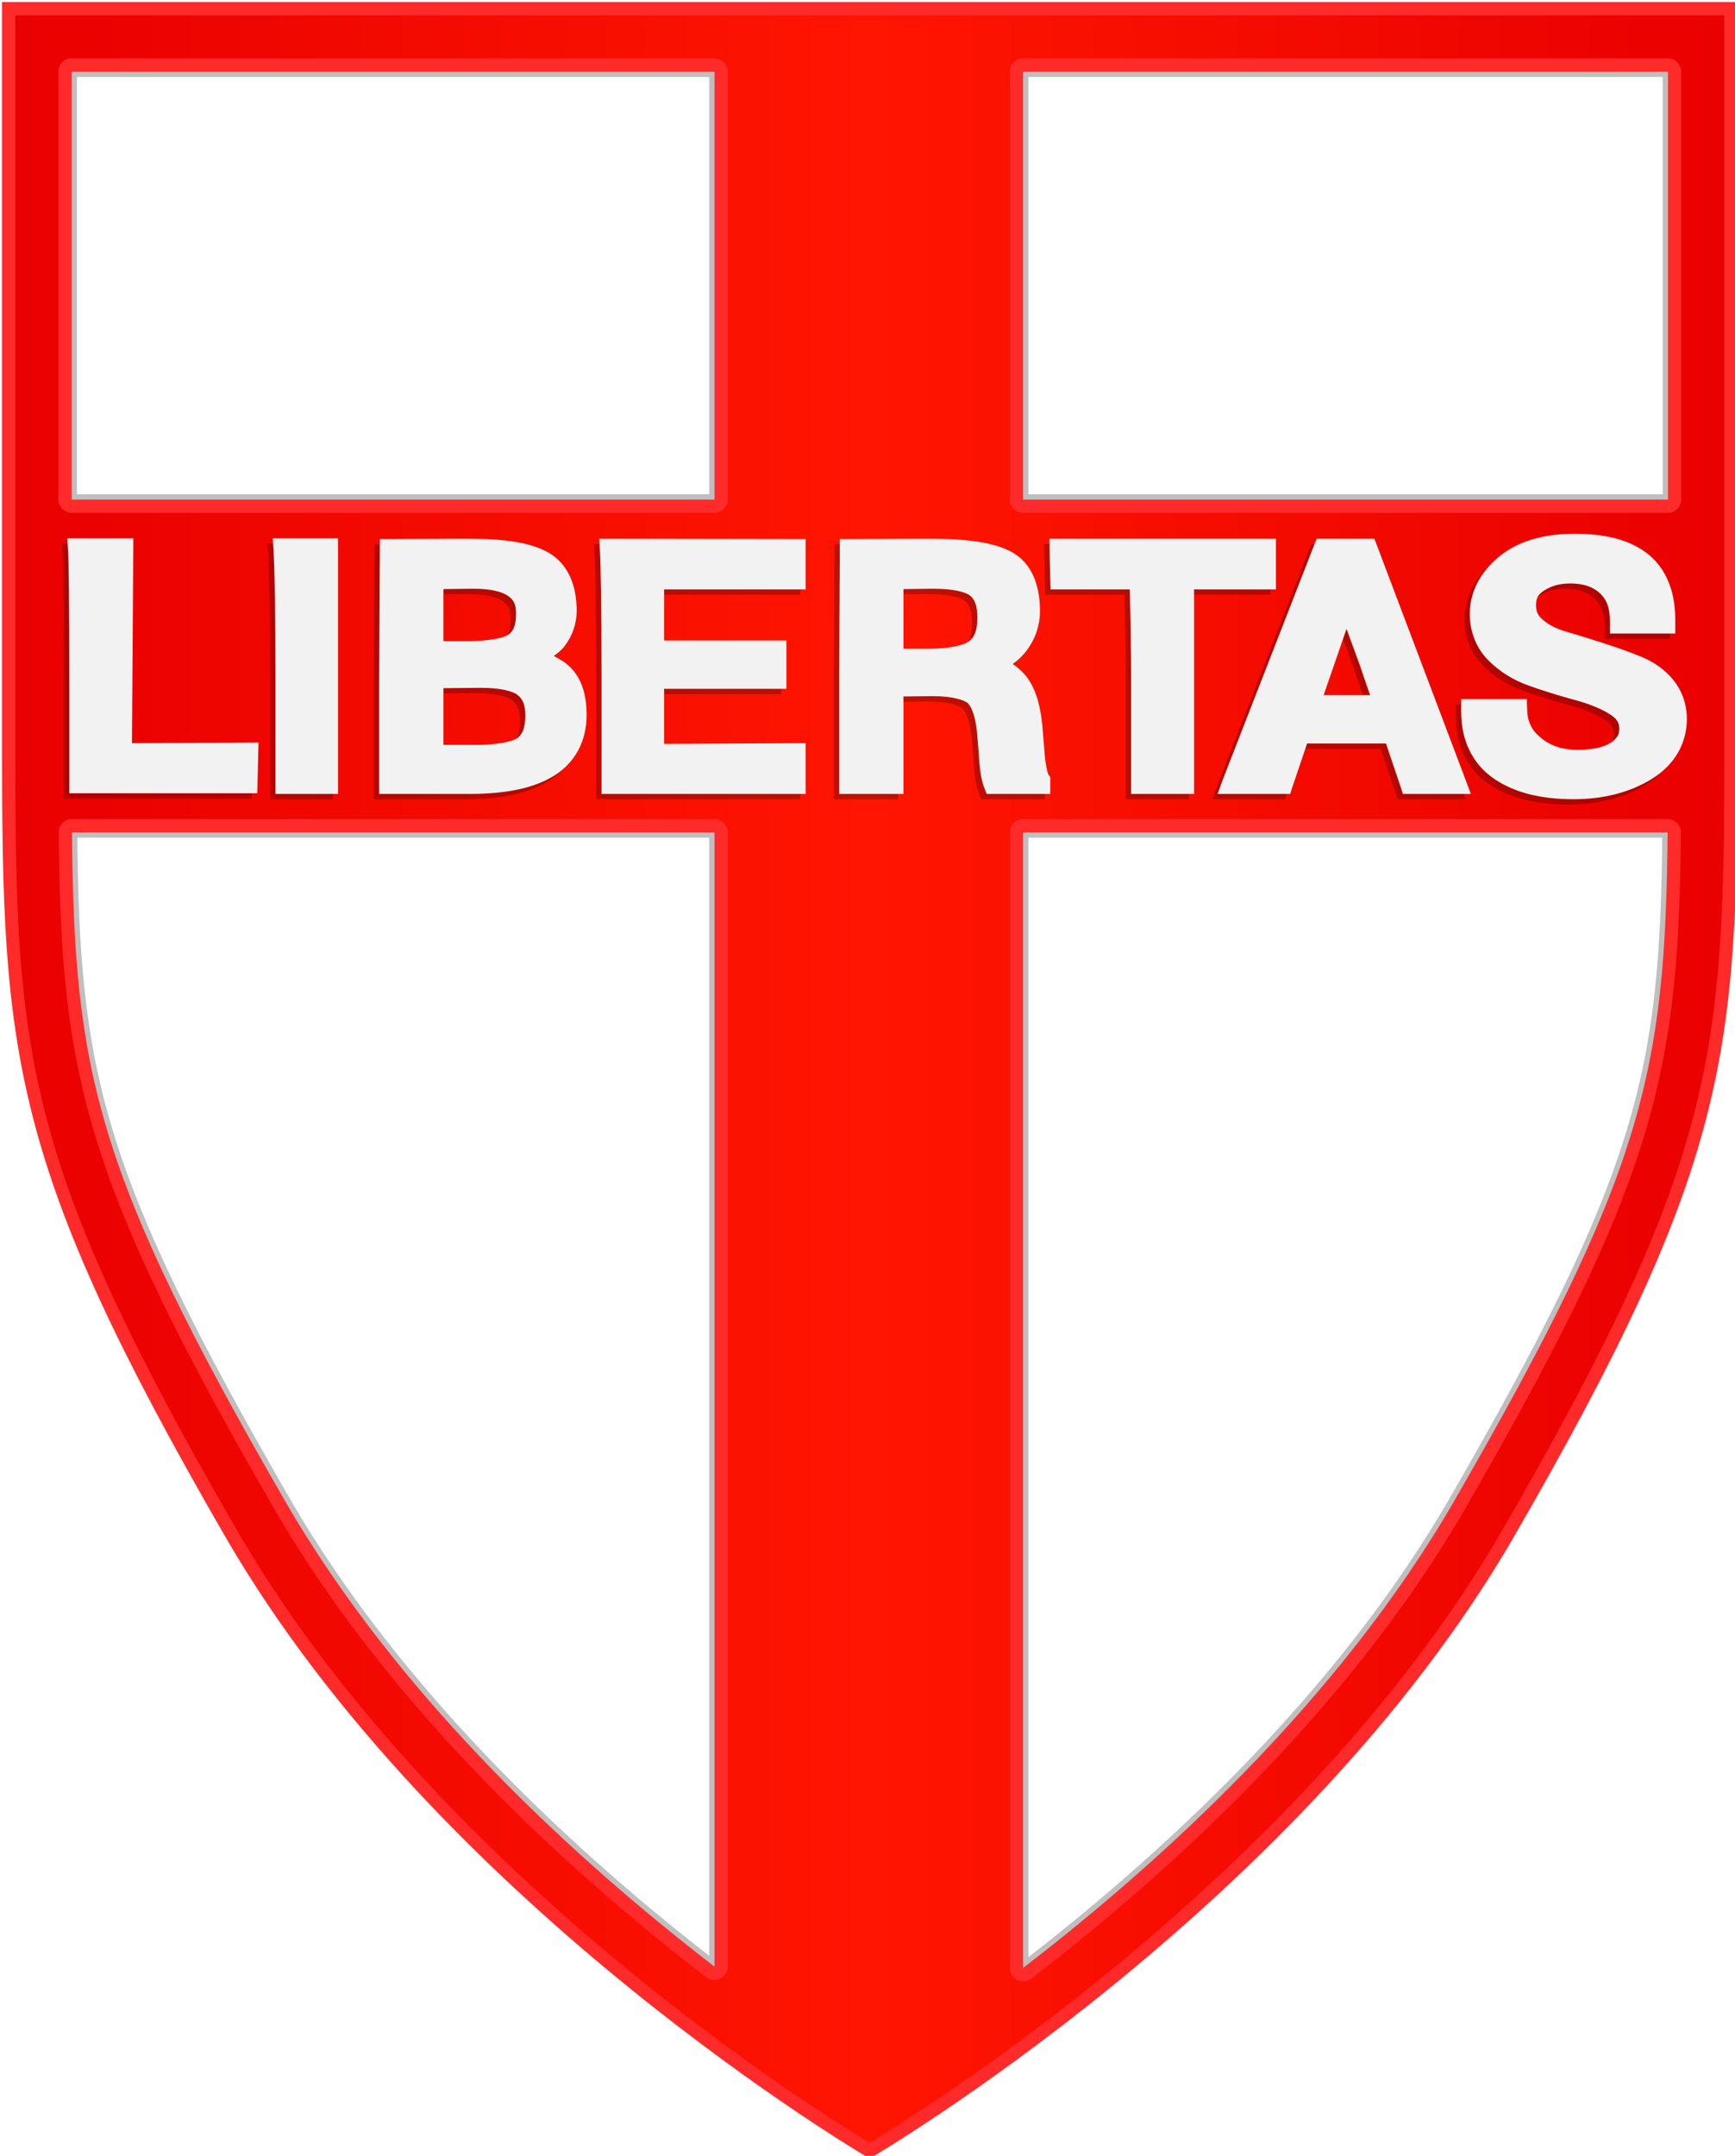 <?xml version="1.0" encoding="utf-8"?>
<svg xmlns="http://www.w3.org/2000/svg" height="300" id="svg2" version="1.1" width="241.485">
  <defs id="defs4">
    <linearGradient id="linearGradient4272">
      <stop id="stop4274" offset="0" style="stop-color:#f2f2f2;stop-opacity:1;"/>
      <stop id="stop4280" offset="1" style="stop-color:#e1e1e1;stop-opacity:1;"/>
    </linearGradient>
    <linearGradient id="linearGradient4149">
      <stop id="stop4151" offset="0" style="stop-color:#ffffff;stop-opacity:1;"/>
      <stop id="stop4159" offset="0.5" style="stop-color:#d6d6d6;stop-opacity:1;"/>
      <stop id="stop4153" offset="1" style="stop-color:#a6a6a6;stop-opacity:1;"/>
    </linearGradient>
    <linearGradient id="linearGradient4125">
      <stop id="stop4127" offset="0" style="stop-color:#ff7f7f;stop-opacity:1;"/>
      <stop id="stop4203" offset="0.5" style="stop-color:#ff1500;stop-opacity:1;"/>
      <stop id="stop4129" offset="1" style="stop-color:#e01500;stop-opacity:1;"/>
    </linearGradient>
    <linearGradient id="linearGradient4009">
      <stop id="stop4011" offset="0" style="stop-color:#0055d4;stop-opacity:1;"/>
      <stop id="stop4013" offset="1" style="stop-color:#0044aa;stop-opacity:1;"/>
    </linearGradient>
    <linearGradient id="linearGradient4150">
      <stop id="stop4162" offset="0" style="stop-color:#e90000;stop-opacity:1;"/>
      <stop id="stop4158" offset="0.5" style="stop-color:#ff1500;stop-opacity:1;"/>
      <stop id="stop4164" offset="1" style="stop-color:#e90000;stop-opacity:1;"/>
    </linearGradient>
    <filter color-interpolation-filters="sRGB" id="filter4187">
      <feGaussianBlur id="feGaussianBlur4189" stdDeviation="1.647"/>
    </filter>
    <filter color-interpolation-filters="sRGB" id="filter4272">
      <feGaussianBlur id="feGaussianBlur4274" stdDeviation="0.444"/>
    </filter>
    <linearGradient gradientUnits="userSpaceOnUse" href="#linearGradient4150" id="linearGradient4297" x1="648" x2="809.156" y1="753.625" y2="753.625"/>
    <radialGradient cx="1435.41" cy="973.562" fx="1435.41" fy="973.562" gradientTransform="matrix(1.536,0,0,1.814,-769.161,-792.176)" gradientUnits="userSpaceOnUse" href="#linearGradient4150-8" id="radialGradient3913-8" r="127.021"/>
    <linearGradient id="linearGradient4150-8">
      <stop id="stop4162-2" offset="0" style="stop-color:#e90000;stop-opacity:1;"/>
      <stop id="stop4158-7" offset="0.5" style="stop-color:#ff1500;stop-opacity:1;"/>
      <stop id="stop4164-7" offset="1" style="stop-color:#e90000;stop-opacity:1;"/>
    </linearGradient>
    <filter color-interpolation-filters="sRGB" id="filter3950">
      <feGaussianBlur id="feGaussianBlur3952" stdDeviation="1.001"/>
    </filter>
  </defs>
  
  
  <g id="layer1" transform="translate(-819.607,-778.263)">
    <g id="g4287" transform="matrix(1.476,0,0,1.476,-134.712,-183.941)">
      <path d="m 649.594,654.938 0,67.281 c 0,29.138 0.505,38.183 20.625,73.031 18.594,32.205 54.349,54.334 58.344,56.75 3.995,-2.416 39.75,-24.545 58.344,-56.75 20.12,-34.849 20.656,-43.896 20.656,-73.031 l 0,-67.281 -79,0 -78.969,0 z" id="path4160" style="fill:#ffffff;fill-opacity:1;stroke:none"/>
      <path d="m 653.312,658.656 0,40.344 60.625,0 0,-40.344 -60.625,0 z m 89.719,0 0,40.344 60.812,0 0,-40.344 -60.812,0 z m -89.688,71.719 c 0.21,22.613 2.148,31.948 20.094,63.031 10.899,18.878 27.88,34.195 40.5,43.906 l 0,-106.938 -60.594,0 z m 89.688,0 0,107.062 c 12.635,-9.705 29.711,-25.074 40.656,-44.031 17.947,-31.086 19.91,-40.421 20.125,-63.031 l -60.781,0 z" id="path4166" style="opacity:0.5;fill:none;stroke:#000000;filter:url(#filter4187)"/>
      <path d="m 646.75,652.094 0,70.125 c 0,29.188 0.776,39.439 21,74.469 20.224,35.03 60.812,58.719 60.812,58.719 0,0 40.588,-23.689 60.812,-58.719 20.224,-35.03 21.031,-45.28 21.031,-74.469 l 0,-70.125 -81.844,0 -81.812,0 z m 6.562,6.562 60.625,0 0,40.344 -60.625,0 0,-40.344 z m 89.719,0 60.812,0 0,40.344 -60.812,0 0,-40.344 z m -89.688,71.719 60.594,0 0,106.938 c -12.62,-9.712 -29.601,-25.028 -40.5,-43.906 C 655.491,762.323 653.554,752.988 653.344,730.375 z m 89.688,0 60.781,0 c -0.215,22.61 -2.178,31.945 -20.125,63.031 -10.945,18.957 -28.021,34.326 -40.656,44.031 l 0,-107.062 z" id="path4113" style="fill:#ff2a2a;fill-opacity:1;stroke:none"/>
      <path d="m 648,653.344 0,68.875 c 0,29.166 0.666,38.894 20.844,73.844 19.506,33.786 57.876,56.752 59.719,57.844 1.843,-1.092 40.212,-24.058 59.719,-57.844 20.178,-34.95 20.875,-44.679 20.875,-73.844 l 0,-68.875 -80.594,0 -80.562,0 z m 5.094,4.062 a 1.263,1.263 0 0 1 0.219,0 l 60.625,0 a 1.263,1.263 0 0 1 1.25,1.25 l 0,40.344 a 1.263,1.263 0 0 1 -1.25,1.25 l -60.625,0 a 1.263,1.263 0 0 1 -1.25,-1.25 l 0,-40.344 a 1.263,1.263 0 0 1 1.031,-1.25 z m 89.719,0 a 1.263,1.263 0 0 1 0.219,0 l 60.812,0 a 1.263,1.263 0 0 1 1.25,1.25 l 0,40.344 a 1.263,1.263 0 0 1 -1.25,1.25 l -60.812,0 a 1.263,1.263 0 0 1 -1.25,-1.25 l 0,-40.344 a 1.263,1.263 0 0 1 1.031,-1.25 z M 653.125,729.125 a 1.263,1.263 0 0 1 0.219,0 l 60.594,0 a 1.263,1.263 0 0 1 1.25,1.25 l 0,106.938 a 1.263,1.263 0 0 1 -2.031,1 c -12.694,-9.769 -29.777,-25.167 -40.812,-44.281 -17.981,-31.144 -20.04,-40.975 -20.25,-63.656 a 1.263,1.263 0 0 1 1.031,-1.25 z m 89.688,0 a 1.263,1.263 0 0 1 0.219,0 l 60.781,0 a 1.263,1.263 0 0 1 1.25,1.25 c -0.215,22.68 -2.299,32.51 -20.281,63.656 -11.082,19.194 -28.259,34.644 -40.969,44.406 a 1.263,1.263 0 0 1 -2.031,-1 l 0,-107.062 a 1.263,1.263 0 0 1 1.031,-1.25 z" id="path4193" style="fill:url(#linearGradient4297);fill-opacity:1;stroke:none"/>
      <g id="g4268" style="opacity:0.25;fill:#000000;stroke:#f2f2f2;filter:url(#filter4272)" transform="translate(-0.5,0.5)">
        <path d="m 795.062,702.219 c -3.021,2e-5 -5.454,0.731 -7.219,2.219 -1.704,1.438 -2.688,3.276 -2.688,5.344 -10e-6,1.706 0.631,3.262 1.781,4.406 1.077,1.071 2.351,1.85 3.844,2.375 1.391,0.489 2.8,0.934 4.219,1.312 1.325,0.353 2.423,0.787 3.281,1.312 0.768,0.47 0.969,0.845 0.969,1.438 -10e-6,0.493 -0.148,0.839 -0.781,1.281 -0.567,0.396 -1.633,0.688 -3.156,0.688 -1.419,10e-6 -2.49,-0.365 -3.406,-1.094 -0.896,-0.712 -1.309,-1.523 -1.344,-2.719 l -0.031,-0.969 -0.969,0 -4.219,0 -1,0 0,1 0,0.219 c 0,2.645 1.042,4.837 3,6.219 1.927,1.36 4.467,2 7.594,2 2.8,0 5.3,-0.628 7.375,-1.906 2.117,-1.304 3.312,-3.31 3.312,-5.656 -2e-5,-1.391 -0.448,-2.666 -1.281,-3.688 -0.803,-0.984 -1.841,-1.706 -3.031,-2.188 -1.081,-0.437 -2.226,-0.854 -3.469,-1.25 -1.229,-0.391 -2.369,-0.762 -3.438,-1.062 -0.939,-0.264 -1.714,-0.63 -2.312,-1.125 -0.537,-0.445 -0.688,-0.822 -0.688,-1.406 0,-0.684 0.168,-1.015 0.781,-1.406 0.676,-0.431 1.459,-0.656 2.438,-0.656 1.259,2e-5 2.121,0.312 2.781,0.906 0.633,0.57 0.969,1.363 0.969,2.688 l 0,0.125 0,1 1,0 4.156,0 1,0 0,-1 0,-0.219 c -2e-5,-0.036 -2e-5,-0.088 0,-0.125 -10e-6,-2.552 -0.807,-4.677 -2.469,-6.062 -1.661,-1.386 -4.038,-2 -7,-2 z m -142.156,0.438 0.062,1.062 c 0.076,1.141 0.125,5.222 0.125,12.188 l 0,9.781 0,1 1,0 15.75,0 0.969,0 0.031,-0.969 0.062,-2.781 0.031,-1.031 -1.031,0 -10.906,0.062 0.125,-18.312 0,-1 -1,0 -4.156,0 -1.062,0 z m 19.375,0 0.062,1.062 c 0.123,2.056 0.188,6.122 0.188,12.344 l 0,9.688 0,1 1,0 3.906,0 1,0 0,-1 0,-22.094 0,-1 -1,0 -4.094,0 -1.062,0 z m 17.875,0.031 -6.781,0.031 -1,0 0,1 c 0,0.582 -0.01,2.583 -0.031,5.938 -0.021,3.356 -0.031,5.472 -0.031,6.406 l 0,9.688 0,1 1,0 7.531,0 c 3.456,0 6.138,-0.546 8.062,-1.781 1.924,-1.235 2.969,-3.25 2.969,-5.656 -2e-5,-1.826 -0.434,-3.387 -1.5,-4.469 -0.457,-0.464 -1.018,-0.807 -1.594,-1.094 0.347,-0.267 0.69,-0.519 0.969,-0.875 0.775,-0.989 1.187,-2.165 1.188,-3.375 -10e-6,-2.428 -0.825,-4.37 -2.5,-5.406 -1.672,-1.034 -4.204,-1.406 -7.781,-1.406 l -0.5,0 z m 12.906,0 0.062,1.062 c 0.077,1.155 0.156,5.293 0.156,12.219 l 0,9.781 0,1 1,0 17.25,0 1,0 0,-1 0,-2.781 0,-1 -1,0 -12.344,0.062 0,-5.188 10.531,0 1,0 0,-1 0,-2.562 0,-1 -1,0 -10.531,0 0,-4.812 12.344,0 1,0 0,-1 0,-2.75 0,-1 -1,0 -17.406,-0.031 -1.062,0 z m 30.469,0 -6.781,0.031 -1,0 0,1 c 0,0.582 -0.01,2.583 -0.031,5.938 -0.021,3.356 -0.031,5.472 -0.031,6.406 l 0,9.688 0,1 1,0 4.062,0 1,0 0,-1 0,-8.188 2.656,-0.031 0.125,0 c 1.914,10e-6 3.024,0.393 3.312,0.688 0.358,0.366 0.756,1.382 0.875,3.094 l 0,0.031 0.125,1.469 c 8.1e-4,0.014 -8.1e-4,0.018 0,0.031 0.086,1.462 0.205,2.472 0.5,3.25 l 0.25,0.656 0.688,0 4.312,0 1,0 0,-1 0,-0.281 0,-0.312 -0.188,-0.25 c -0.041,-0.061 -0.294,-0.95 -0.375,-2.375 l 0,-0.031 -0.125,-1.469 c -7.1e-4,-0.011 7.3e-4,-0.02 0,-0.031 -0.135,-2.121 -0.536,-3.763 -1.312,-4.969 -0.396,-0.616 -0.933,-1.113 -1.531,-1.531 0.492,-0.35 0.933,-0.776 1.312,-1.281 0.819,-1.092 1.25,-2.376 1.25,-3.719 -2e-5,-2.492 -0.816,-4.499 -2.562,-5.5 -1.71,-0.98 -4.293,-1.312 -7.906,-1.312 l -0.625,0 z m 11.969,0 0.031,1.031 0.062,2.781 0.031,0.969 0.969,0 6.5,0 c 0.068,2.796 0.125,5.612 0.125,8.5 l 0,9.781 0,1 1,0 3.438,0 0.5,0 1,0 0,-1 0,-18.281 6.719,0 1,0 0,-1 0,-2.781 0,-1 -1,0 -19.344,0 -1.031,0 z m 25.219,0 -0.25,0.625 -8.594,22.062 -0.5,1.375 1.438,0 4.688,0 0.719,0 0.219,-0.688 1.375,-4.062 7.438,0 1.375,4.062 0.219,0.688 0.719,0 4.25,0 1.438,0 -0.5,-1.344 -8.344,-22.062 -0.25,-0.656 -0.688,0 -4.062,0 -0.688,0 z m -79.938,4.719 0.031,0 0.469,0 c 1.531,10e-6 2.587,0.27 3.156,0.656 0.57,0.386 0.781,0.821 0.781,1.688 -2e-5,1.175 -0.289,1.693 -0.75,2 -0.43,0.286 -1.763,0.594 -3.875,0.594 l -2.219,0 0,-4.906 2.406,-0.031 z m 43.375,0 0.031,0 0.469,0 c 1.758,2e-5 2.91,0.296 3.344,0.625 0.454,0.344 0.719,0.941 0.719,2.094 -2e-5,1.259 -0.286,1.88 -0.812,2.25 -0.521,0.366 -1.838,0.688 -3.812,0.688 l -2.344,0 0,-5.625 2.406,-0.031 z m 39.375,3.781 1.375,3.75 0,0.031 0.844,2.469 -4.375,0 0.594,-1.719 1.562,-4.531 z m -81.875,5.562 0.312,0 c 1.798,10e-6 2.945,0.32 3.375,0.656 0.496,0.388 0.75,0.912 0.75,1.938 -10e-6,1.222 -0.296,1.828 -0.781,2.156 -0.476,0.322 -1.836,0.625 -3.906,0.625 l -3.031,0 0,-5.344 3.281,-0.031 z" id="path4270" style="font-size:30.567px;font-style:normal;font-variant:normal;font-weight:normal;font-stretch:normal;text-indent:0;text-align:start;text-decoration:none;line-height:125%;letter-spacing:0.553px;word-spacing:0px;text-transform:none;direction:ltr;block-progression:tb;writing-mode:lr-tb;text-anchor:start;baseline-shift:baseline;color:#000000;fill:#000000;fill-opacity:1;stroke:none;stroke-width:1.986;marker:none;visibility:visible;display:inline;overflow:visible;enable-background:accumulate;font-family:Zikketica;-inkscape-font-specification:Zikketica"/>
      </g>
      <g id="g4221" style="fill:#f2f2f2;stroke:#f2f2f2">
        <path d="m 795.062,702.219 c -3.021,2e-5 -5.454,0.731 -7.219,2.219 -1.704,1.438 -2.688,3.276 -2.688,5.344 -10e-6,1.706 0.631,3.262 1.781,4.406 1.077,1.071 2.351,1.85 3.844,2.375 1.391,0.489 2.8,0.934 4.219,1.312 1.325,0.353 2.423,0.787 3.281,1.312 0.768,0.47 0.969,0.845 0.969,1.438 -10e-6,0.493 -0.148,0.839 -0.781,1.281 -0.567,0.396 -1.633,0.688 -3.156,0.688 -1.419,10e-6 -2.49,-0.365 -3.406,-1.094 -0.896,-0.712 -1.309,-1.523 -1.344,-2.719 l -0.031,-0.969 -0.969,0 -4.219,0 -1,0 0,1 0,0.219 c 0,2.645 1.042,4.837 3,6.219 1.927,1.36 4.467,2 7.594,2 2.8,0 5.3,-0.628 7.375,-1.906 2.117,-1.304 3.312,-3.31 3.312,-5.656 -2e-5,-1.391 -0.448,-2.666 -1.281,-3.688 -0.803,-0.984 -1.841,-1.706 -3.031,-2.188 -1.081,-0.437 -2.226,-0.854 -3.469,-1.25 -1.229,-0.391 -2.369,-0.762 -3.438,-1.062 -0.939,-0.264 -1.714,-0.63 -2.312,-1.125 -0.537,-0.445 -0.688,-0.822 -0.688,-1.406 0,-0.684 0.168,-1.015 0.781,-1.406 0.676,-0.431 1.459,-0.656 2.438,-0.656 1.259,2e-5 2.121,0.312 2.781,0.906 0.633,0.57 0.969,1.363 0.969,2.688 l 0,0.125 0,1 1,0 4.156,0 1,0 0,-1 0,-0.219 c -2e-5,-0.036 -2e-5,-0.088 0,-0.125 -10e-6,-2.552 -0.807,-4.677 -2.469,-6.062 -1.661,-1.386 -4.038,-2 -7,-2 z m -142.156,0.438 0.062,1.062 c 0.076,1.141 0.125,5.222 0.125,12.188 l 0,9.781 0,1 1,0 15.75,0 0.969,0 0.031,-0.969 0.062,-2.781 0.031,-1.031 -1.031,0 -10.906,0.062 0.125,-18.312 0,-1 -1,0 -4.156,0 -1.062,0 z m 19.375,0 0.062,1.062 c 0.123,2.056 0.188,6.122 0.188,12.344 l 0,9.688 0,1 1,0 3.906,0 1,0 0,-1 0,-22.094 0,-1 -1,0 -4.094,0 -1.062,0 z m 17.875,0.031 -6.781,0.031 -1,0 0,1 c 0,0.582 -0.01,2.583 -0.031,5.938 -0.021,3.356 -0.031,5.472 -0.031,6.406 l 0,9.688 0,1 1,0 7.531,0 c 3.456,0 6.138,-0.546 8.062,-1.781 1.924,-1.235 2.969,-3.25 2.969,-5.656 -2e-5,-1.826 -0.434,-3.387 -1.5,-4.469 -0.457,-0.464 -1.018,-0.807 -1.594,-1.094 0.347,-0.267 0.69,-0.519 0.969,-0.875 0.775,-0.989 1.187,-2.165 1.188,-3.375 -10e-6,-2.428 -0.825,-4.37 -2.5,-5.406 -1.672,-1.034 -4.204,-1.406 -7.781,-1.406 l -0.5,0 z m 12.906,0 0.062,1.062 c 0.077,1.155 0.156,5.293 0.156,12.219 l 0,9.781 0,1 1,0 17.25,0 1,0 0,-1 0,-2.781 0,-1 -1,0 -12.344,0.062 0,-5.188 10.531,0 1,0 0,-1 0,-2.562 0,-1 -1,0 -10.531,0 0,-4.812 12.344,0 1,0 0,-1 0,-2.75 0,-1 -1,0 -17.406,-0.031 -1.062,0 z m 30.469,0 -6.781,0.031 -1,0 0,1 c 0,0.582 -0.01,2.583 -0.031,5.938 -0.021,3.356 -0.031,5.472 -0.031,6.406 l 0,9.688 0,1 1,0 4.062,0 1,0 0,-1 0,-8.188 2.656,-0.031 0.125,0 c 1.914,10e-6 3.024,0.393 3.312,0.688 0.358,0.366 0.756,1.382 0.875,3.094 l 0,0.031 0.125,1.469 c 8.1e-4,0.014 -8.1e-4,0.018 0,0.031 0.086,1.462 0.205,2.472 0.5,3.25 l 0.25,0.656 0.688,0 4.312,0 1,0 0,-1 0,-0.281 0,-0.312 -0.188,-0.25 c -0.041,-0.061 -0.294,-0.95 -0.375,-2.375 l 0,-0.031 -0.125,-1.469 c -7.1e-4,-0.011 7.3e-4,-0.02 0,-0.031 -0.135,-2.121 -0.536,-3.763 -1.312,-4.969 -0.396,-0.616 -0.933,-1.113 -1.531,-1.531 0.492,-0.35 0.933,-0.776 1.312,-1.281 0.819,-1.092 1.25,-2.376 1.25,-3.719 -2e-5,-2.492 -0.816,-4.499 -2.562,-5.5 -1.71,-0.98 -4.293,-1.312 -7.906,-1.312 l -0.625,0 z m 11.969,0 0.031,1.031 0.062,2.781 0.031,0.969 0.969,0 6.5,0 c 0.068,2.796 0.125,5.612 0.125,8.5 l 0,9.781 0,1 1,0 3.438,0 0.5,0 1,0 0,-1 0,-18.281 6.719,0 1,0 0,-1 0,-2.781 0,-1 -1,0 -19.344,0 -1.031,0 z m 25.219,0 -0.25,0.625 -8.594,22.062 -0.5,1.375 1.438,0 4.688,0 0.719,0 0.219,-0.688 1.375,-4.062 7.438,0 1.375,4.062 0.219,0.688 0.719,0 4.25,0 1.438,0 -0.5,-1.344 -8.344,-22.062 -0.25,-0.656 -0.688,0 -4.062,0 -0.688,0 z m -79.938,4.719 0.031,0 0.469,0 c 1.531,10e-6 2.587,0.27 3.156,0.656 0.57,0.386 0.781,0.821 0.781,1.688 -2e-5,1.175 -0.289,1.693 -0.75,2 -0.43,0.286 -1.763,0.594 -3.875,0.594 l -2.219,0 0,-4.906 2.406,-0.031 z m 43.375,0 0.031,0 0.469,0 c 1.758,2e-5 2.91,0.296 3.344,0.625 0.454,0.344 0.719,0.941 0.719,2.094 -2e-5,1.259 -0.286,1.88 -0.812,2.25 -0.521,0.366 -1.838,0.688 -3.812,0.688 l -2.344,0 0,-5.625 2.406,-0.031 z m 39.375,3.781 1.375,3.75 0,0.031 0.844,2.469 -4.375,0 0.594,-1.719 1.562,-4.531 z m -81.875,5.562 0.312,0 c 1.798,10e-6 2.945,0.32 3.375,0.656 0.496,0.388 0.75,0.912 0.75,1.938 -10e-6,1.222 -0.296,1.828 -0.781,2.156 -0.476,0.322 -1.836,0.625 -3.906,0.625 l -3.031,0 0,-5.344 3.281,-0.031 z" id="path4223" style="font-size:30.567px;font-style:normal;font-variant:normal;font-weight:normal;font-stretch:normal;text-indent:0;text-align:start;text-decoration:none;line-height:125%;letter-spacing:0.553px;word-spacing:0px;text-transform:none;direction:ltr;block-progression:tb;writing-mode:lr-tb;text-anchor:start;baseline-shift:baseline;color:#000000;fill:#f2f2f2;fill-opacity:1;stroke:none;stroke-width:1.986;marker:none;visibility:visible;display:inline;overflow:visible;enable-background:accumulate;font-family:Zikketica;-inkscape-font-specification:Zikketica"/>
      </g>
    </g>
    <g id="g4243" style="fill:#f238f2;fill-opacity:1;stroke:none"/>
    <g id="g3869" style="font-size:71.645px;font-style:normal;font-variant:normal;font-weight:bold;font-stretch:normal;line-height:125%;letter-spacing:0px;word-spacing:0px;fill:#000000;fill-opacity:1;stroke:none;font-family:Aharoni;-inkscape-font-specification:Aharoni Bold" transform="matrix(-0.848,-0.079,0.091,-1.171,3063.53,1857.935)"/>
  </g>
</svg>